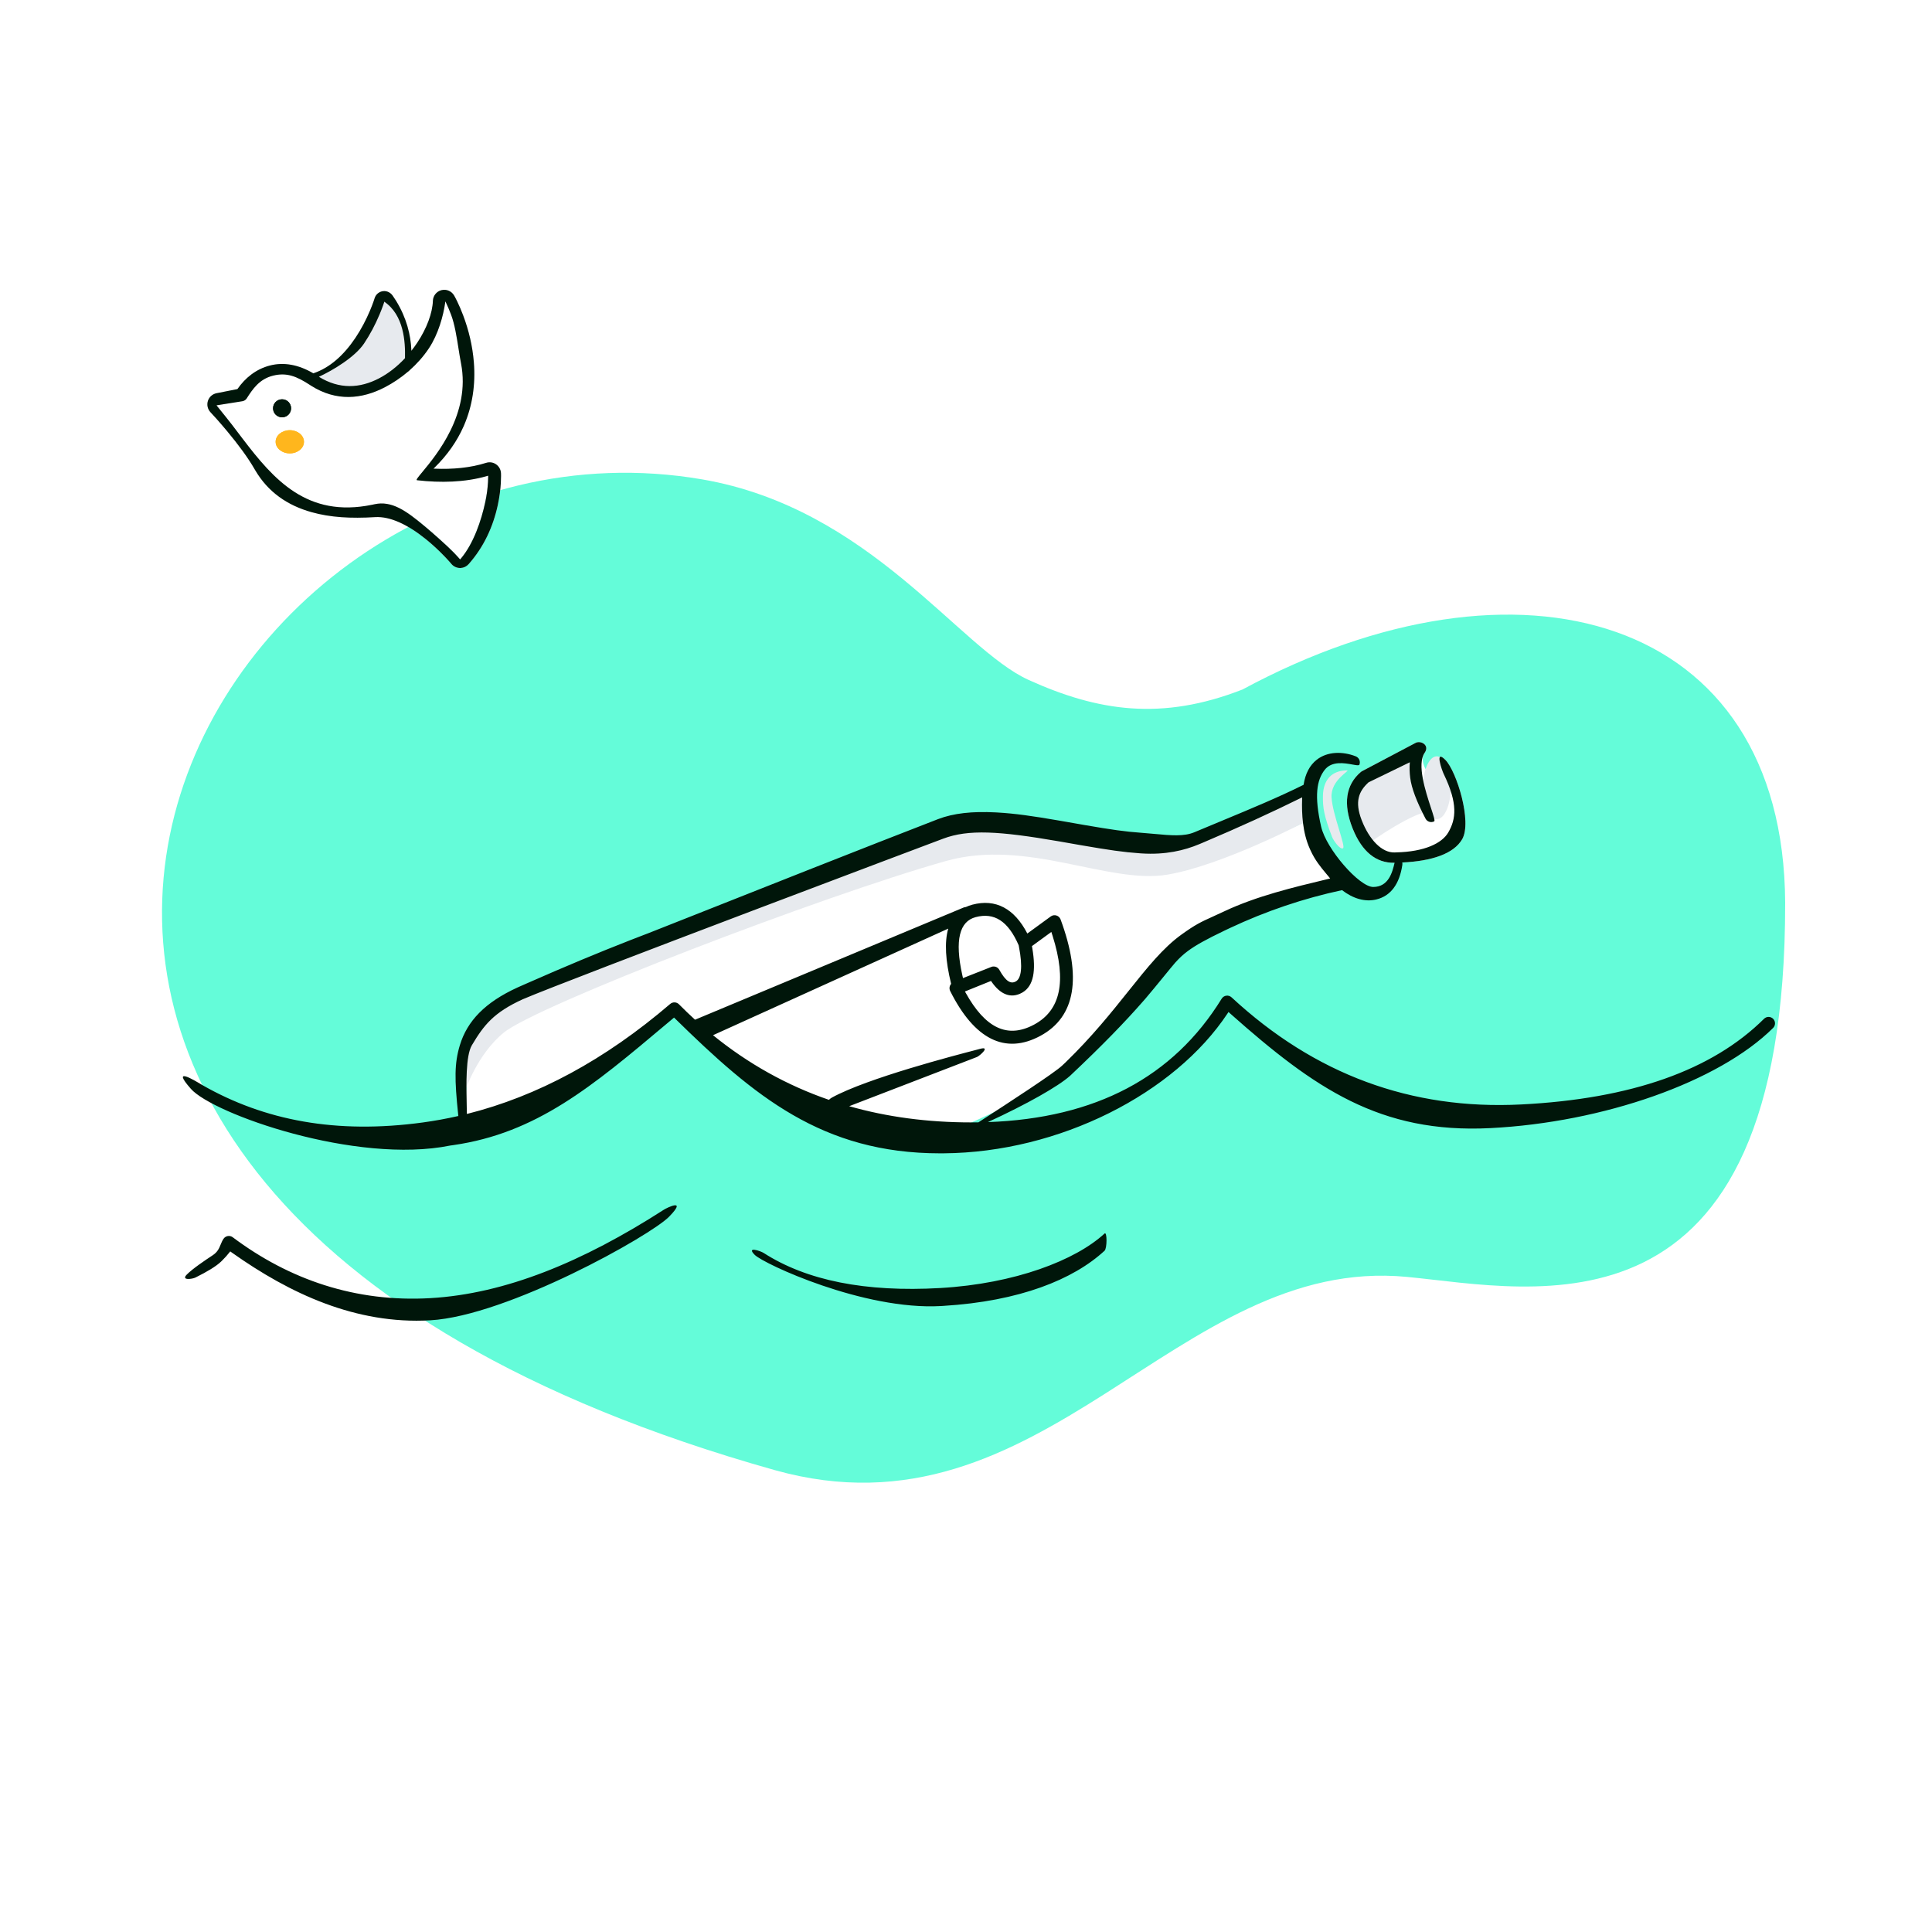 <svg width="106" height="106" viewBox="0 0 106 106" fill="none"
     xmlns="http://www.w3.org/2000/svg">
    <rect x="0" y="0" width="106" height="106" fill="#808080" stroke="none"/>
    <g clip-path="url(#clip0_127_479)">
        <path d="M106 0H0V106H106V0Z" fill="white"/>
        <path fill-rule="evenodd" clip-rule="evenodd"
              d="M42.495 80.655C57.3 84.819 64.504 68.841 77.19 70.057C84.134 70.722 97.975 74.095 97.944 49.528C97.867 33.667 83.248 29.695 68.172 37.829C63.736 39.564 60.234 39.026 56.431 37.303C52.629 35.579 47.738 27.884 38.521 26.301C10.783 21.537 -12.95 65.063 42.495 80.655Z"
              fill="#64FCD9"/>
        <path fill-rule="evenodd" clip-rule="evenodd"
              d="M77.678 40.753C77.956 40.618 78.454 40.88 78.165 41.301C77.525 42.235 80.001 44.099 79.206 42.456C79.121 42.28 78.685 41.066 79.302 41.693C79.918 42.32 80.778 45.091 80.222 46.046C79.734 46.884 78.443 47.283 76.68 47.33L76.601 47.332L76.563 47.334C75.524 47.382 74.736 46.739 74.228 45.487L74.203 45.426C73.688 44.115 73.83 43.064 74.662 42.356C74.677 42.343 74.694 42.331 74.71 42.321L74.737 42.307L77.678 40.753Z"
              fill="white"/>
        <path fill-rule="evenodd" clip-rule="evenodd"
              d="M21.543 16.22C21.422 16.048 21.225 15.949 21.015 15.975C20.801 16.001 20.621 16.15 20.556 16.356L20.538 16.411C20.525 16.452 20.509 16.499 20.491 16.551C20.438 16.701 20.374 16.867 20.299 17.045C20.084 17.553 19.82 18.059 19.505 18.531C18.825 19.548 18.005 20.256 17.044 20.528C16.894 20.571 16.807 20.727 16.849 20.877C16.871 20.953 18.274 21.655 19.707 21.478C21.096 21.307 22.516 20.259 22.528 20.188L22.545 20.039L22.55 19.989C22.65 18.91 22.461 17.691 21.734 16.51C21.674 16.412 21.61 16.315 21.543 16.22Z"
              fill="#E7EAEE"/>
        <path fill-rule="evenodd" clip-rule="evenodd"
              d="M24.434 16.534L24.427 16.591C24.326 17.322 24.044 18.339 23.534 19.107C22.906 20.052 22.02 20.774 21.129 21.24C19.844 21.912 18.446 22.035 17.068 21.162L17.008 21.123C16.284 20.649 15.735 20.422 14.981 20.61C14.228 20.798 13.862 21.347 13.537 21.856L13.522 21.877C13.47 21.947 13.393 21.995 13.307 22.012L11.879 22.238L12.399 22.885C12.556 23.081 12.667 23.222 12.733 23.308L13.305 24.062C15.009 26.297 16.843 28.431 20.42 27.692L20.541 27.666C21.488 27.456 22.283 28.021 23.279 28.855L23.492 29.035C23.756 29.258 24.553 29.96 24.879 30.299L24.986 30.41L25.084 30.516C25.105 30.539 25.124 30.56 25.143 30.581L25.244 30.695L25.307 30.622C25.982 29.809 26.404 28.572 26.623 27.552C26.706 27.166 26.753 26.797 26.773 26.456L26.775 26.412C26.78 26.312 26.782 26.226 26.783 26.153V26.099L26.681 26.129C25.502 26.463 24.174 26.497 22.879 26.347C22.566 26.311 25.998 23.532 25.294 19.932C25.133 19.112 25.031 18.015 24.751 17.27C24.662 17.035 24.571 16.821 24.48 16.629L24.434 16.534Z"
              fill="white"/>
        <path fill-rule="evenodd" clip-rule="evenodd"
              d="M77.827 41.197L74.891 42.624C74.187 43.223 74.068 44.114 74.532 45.296C74.695 45.711 75.103 46.7 75.103 46.311C75.103 46.19 77.827 44.409 78.35 44.583C78.833 44.745 77.965 43.292 77.722 42.624L77.827 41.161L77.908 41.015"
              fill="#E7EAEE"/>
        <path fill-rule="evenodd" clip-rule="evenodd"
              d="M73.91 42.269C74.105 42.269 72.999 42.789 73.056 43.748C73.113 44.707 73.863 46.474 73.681 46.544C73.498 46.614 73.153 46.098 73.083 45.916C72.65 44.782 72.568 44.319 72.583 43.658C72.603 42.792 73.059 42.269 73.91 42.269Z"
              fill="#E7EAEE"/>
        <path d="M78.83 44.943C79.252 44.943 79.594 44.171 79.594 43.219C79.594 42.267 79.252 41.495 78.83 41.495C78.409 41.495 78.067 42.267 78.067 43.219C78.067 44.171 78.409 44.943 78.83 44.943Z"
              fill="#E7EAEE"/>
        <path fill-rule="evenodd" clip-rule="evenodd"
              d="M25.52 61.397C25.52 58.406 25.853 57.105 29.422 55.472C36.737 52.515 36.737 52.401 50.752 46.983C54.458 45.557 62.272 48.972 65.67 47.541C67.935 46.587 70.053 45.879 71.924 44.932C72.106 46.116 73.277 48.119 73.69 48.464C71.498 48.924 69.378 49.635 67.33 50.597C62.902 52.678 65.526 52.111 58.513 58.725C57.918 59.285 55.734 60.563 52.576 61.895C52.576 61.895 46.216 61.041 43.666 59.98C41.069 58.9 37.136 55.472 37.136 55.472C37.136 55.472 32.548 58.465 29.911 59.811C28.676 60.44 25.52 61.397 25.52 61.397Z"
              fill="white"/>
        <path fill-rule="evenodd" clip-rule="evenodd"
              d="M25.52 59.843C25.52 59.14 25.446 58.65 25.52 58.108C25.762 56.341 26.71 55.437 29.441 54.187C36.757 51.23 36.737 50.847 50.752 45.428C54.458 44.003 62.272 47.418 65.669 45.986C67.935 45.032 70.053 44.324 71.924 43.378C71.93 43.412 71.735 45.029 71.735 45.029C71.735 45.029 67.115 47.468 64.059 47.986C60.812 48.535 56.352 45.986 51.899 47.24C45.117 49.149 29.489 55.15 27.64 56.654C26.187 57.835 25.52 59.843 25.52 59.843Z"
              fill="#E7EAEE"/>
        <path fill-rule="evenodd" clip-rule="evenodd"
              d="M21.543 16.22C21.422 16.048 21.225 15.949 21.015 15.975C20.801 16.001 20.621 16.15 20.556 16.356L20.538 16.411C20.525 16.452 20.509 16.499 20.491 16.551C20.438 16.701 20.374 16.867 20.299 17.045C20.084 17.553 19.82 18.059 19.505 18.531C18.825 19.548 18.005 20.256 17.044 20.528C16.894 20.571 16.807 20.727 16.849 20.877C16.892 21.027 19.226 19.964 19.975 18.845C20.311 18.341 20.592 17.804 20.819 17.265C20.888 17.103 20.948 16.95 20.999 16.808L21.024 16.739C21.044 16.682 21.061 16.631 21.076 16.586C21.08 16.554 21.083 16.543 21.086 16.554C22.706 17.662 22.069 20.411 22.224 20.424C22.373 20.437 22.505 20.332 22.528 20.188L22.545 20.039L22.55 19.989C22.65 18.91 22.461 17.691 21.734 16.51C21.674 16.412 21.61 16.315 21.543 16.22Z"
              fill="#E7EAEE"/>
        <path fill-rule="evenodd" clip-rule="evenodd"
              d="M24.915 16.212L24.95 16.276L24.994 16.357C25.02 16.407 25.049 16.466 25.082 16.532C25.193 16.761 25.305 17.019 25.412 17.304C25.715 18.107 25.926 18.974 25.998 19.876C26.096 21.101 25.919 22.257 25.471 23.309L25.433 23.397C25.069 24.219 24.539 24.971 23.851 25.647L23.783 25.713L23.841 25.715C24.832 25.757 25.812 25.668 26.673 25.394C26.858 25.335 27.059 25.365 27.218 25.476C27.377 25.586 27.476 25.764 27.486 25.957L27.488 26.017L27.489 26.097V26.127C27.489 26.238 27.486 26.362 27.478 26.498C27.456 26.873 27.404 27.278 27.314 27.7C27.058 28.894 26.546 30.012 25.71 30.954C25.599 31.079 25.443 31.154 25.277 31.163L25.239 31.164C25.061 31.161 24.899 31.087 24.784 30.962L24.7 30.864L24.659 30.817L24.571 30.72L24.475 30.616C24.442 30.581 24.407 30.544 24.371 30.507C24.064 30.188 23.725 29.873 23.365 29.582C22.367 28.777 21.405 28.323 20.583 28.372C19.239 28.453 18.126 28.39 17.093 28.1C15.758 27.726 14.709 26.991 14.015 25.82L13.976 25.754C13.617 25.127 13.086 24.406 12.461 23.655C12.267 23.422 12.077 23.202 11.895 22.997L11.817 22.911C11.694 22.773 11.592 22.663 11.55 22.619C11.392 22.453 11.338 22.216 11.406 21.999L11.416 21.969C11.492 21.767 11.667 21.616 11.881 21.574L13.027 21.347L13.04 21.328C13.45 20.745 14.035 20.252 14.813 20.053C15.624 19.846 16.477 20.026 17.337 20.571L17.396 20.61C18.557 21.369 19.708 21.327 20.802 20.755C21.583 20.347 22.328 19.653 22.892 18.804C23.417 18.015 23.729 17.171 23.751 16.505C23.76 16.226 23.952 15.987 24.222 15.919C24.492 15.851 24.775 15.97 24.915 16.212ZM24.434 16.534L24.427 16.591C24.326 17.322 24.044 18.339 23.534 19.107C22.906 20.052 22.02 20.774 21.129 21.24C19.844 21.912 18.446 22.035 17.068 21.162L17.008 21.123C16.284 20.65 15.735 20.422 14.981 20.61C14.228 20.798 13.862 21.347 13.537 21.856L13.522 21.878C13.47 21.947 13.393 21.995 13.307 22.012L11.879 22.239L12.399 22.885C12.556 23.081 12.667 23.222 12.733 23.309L13.305 24.062C15.009 26.297 16.843 28.431 20.42 27.693L20.541 27.667C21.488 27.456 22.283 28.022 23.279 28.855L23.492 29.035C23.756 29.258 24.553 29.961 24.879 30.299L24.986 30.411L25.084 30.517C25.105 30.539 25.124 30.56 25.143 30.581L25.244 30.695L25.307 30.622C25.982 29.81 26.404 28.573 26.623 27.552C26.706 27.166 26.753 26.797 26.773 26.457L26.775 26.412C26.78 26.313 26.782 26.226 26.783 26.153V26.099L26.681 26.129C25.502 26.464 24.174 26.497 22.879 26.348C22.566 26.312 25.998 23.532 25.294 19.932C25.133 19.112 25.031 18.015 24.751 17.271C24.663 17.036 24.571 16.821 24.48 16.629L24.434 16.534Z"
              fill="#E7EAEE"/>
        <path fill-rule="evenodd" clip-rule="evenodd"
              d="M15.476 22.896C15.749 22.896 15.971 22.674 15.971 22.401C15.971 22.129 15.749 21.907 15.476 21.907C15.203 21.907 14.981 22.129 14.981 22.401C14.981 22.674 15.203 22.896 15.476 22.896Z"
              fill="#00160A"/>
        <path d="M15.9 24.875C16.329 24.875 16.677 24.59 16.677 24.239C16.677 23.887 16.329 23.603 15.9 23.603C15.471 23.603 15.123 23.887 15.123 24.239C15.123 24.59 15.471 24.875 15.9 24.875Z"
              fill="#FFB61D"/>
        <path d="M15.9 24.875C16.329 24.875 16.677 24.59 16.677 24.239C16.677 23.887 16.329 23.603 15.9 23.603C15.471 23.603 15.123 23.887 15.123 24.239C15.123 24.59 15.471 24.875 15.9 24.875Z"
              fill="#FFB61D"/>
        <path fill-rule="evenodd" clip-rule="evenodd"
              d="M24.915 16.212L24.95 16.276L24.994 16.357C25.02 16.407 25.049 16.466 25.082 16.532C25.193 16.761 25.305 17.019 25.412 17.304C25.715 18.107 25.926 18.974 25.998 19.876C26.096 21.101 25.919 22.257 25.471 23.309L25.433 23.397C25.069 24.219 24.539 24.971 23.851 25.647L23.783 25.713L23.841 25.715C24.832 25.757 25.812 25.668 26.673 25.394C26.858 25.335 27.059 25.365 27.218 25.476C27.377 25.586 27.476 25.764 27.486 25.957L27.488 26.017L27.489 26.097V26.127C27.489 26.238 27.486 26.362 27.478 26.498C27.456 26.873 27.404 27.278 27.314 27.7C27.058 28.894 26.546 30.012 25.71 30.954C25.599 31.079 25.443 31.154 25.277 31.163L25.239 31.164C25.061 31.161 24.899 31.087 24.784 30.962L24.7 30.864L24.659 30.817L24.571 30.72L24.475 30.616C24.442 30.581 24.407 30.544 24.371 30.507C24.064 30.188 23.725 29.873 23.365 29.582C22.367 28.777 21.405 28.323 20.583 28.372C19.239 28.453 18.126 28.39 17.093 28.1C15.757 27.726 14.709 26.991 14.015 25.82L13.976 25.754C13.617 25.127 13.086 24.406 12.461 23.655C12.267 23.422 12.076 23.202 11.895 22.997L11.817 22.911C11.694 22.773 11.592 22.663 11.55 22.619C11.392 22.453 11.338 22.216 11.406 21.999L11.416 21.969C11.492 21.767 11.667 21.616 11.881 21.574L13.027 21.347L13.04 21.328C13.45 20.745 14.035 20.252 14.813 20.053C15.578 19.857 16.381 20.007 17.191 20.483C18.089 20.182 18.86 19.495 19.505 18.531C19.82 18.059 20.084 17.553 20.299 17.045C20.374 16.867 20.438 16.701 20.491 16.551C20.509 16.499 20.525 16.452 20.538 16.411L20.556 16.356C20.621 16.15 20.801 16.001 21.015 15.975C21.225 15.949 21.422 16.048 21.543 16.22C21.61 16.315 21.674 16.412 21.734 16.51C22.298 17.427 22.538 18.367 22.571 19.246C22.683 19.104 22.79 18.957 22.892 18.804C23.416 18.015 23.729 17.171 23.751 16.505C23.76 16.226 23.952 15.987 24.222 15.919C24.492 15.851 24.775 15.97 24.915 16.212ZM20.802 20.755C19.739 21.311 18.623 21.366 17.496 20.673C18.255 20.323 19.472 19.596 19.975 18.845C20.311 18.342 20.592 17.804 20.819 17.265C20.888 17.103 20.948 16.95 20.999 16.808L21.024 16.739C21.044 16.682 21.061 16.631 21.076 16.586C21.08 16.554 21.083 16.543 21.086 16.554C22.163 17.29 22.242 18.752 22.22 19.653C21.788 20.115 21.302 20.494 20.802 20.755ZM21.129 21.24C21.56 21.015 21.99 20.729 22.391 20.387C22.422 20.369 22.449 20.346 22.471 20.317C22.866 19.969 23.23 19.564 23.534 19.107C24.044 18.339 24.326 17.322 24.427 16.591L24.434 16.534L24.48 16.629C24.571 16.821 24.662 17.036 24.751 17.271C24.946 17.789 25.055 18.477 25.157 19.125V19.125C25.201 19.408 25.245 19.683 25.294 19.932C25.834 22.691 23.944 24.968 23.172 25.898C22.937 26.181 22.806 26.339 22.879 26.348C24.174 26.497 25.502 26.464 26.681 26.129L26.783 26.099V26.153C26.782 26.226 26.78 26.313 26.775 26.412L26.773 26.457C26.753 26.797 26.706 27.166 26.623 27.552C26.404 28.573 25.982 29.81 25.307 30.622L25.244 30.695L25.143 30.581C25.124 30.56 25.105 30.539 25.084 30.517L24.986 30.411L24.879 30.299C24.553 29.961 23.756 29.258 23.492 29.035L23.279 28.855C22.283 28.022 21.488 27.456 20.541 27.667L20.42 27.693C16.843 28.431 15.009 26.297 13.305 24.062L12.733 23.309C12.667 23.222 12.556 23.081 12.399 22.885L11.879 22.239L13.307 22.012C13.393 21.995 13.47 21.947 13.522 21.878L13.537 21.856C13.862 21.347 14.228 20.798 14.981 20.61C15.735 20.422 16.284 20.65 17.008 21.123L17.068 21.162C18.446 22.035 19.844 21.912 21.129 21.24ZM77.678 40.753C77.956 40.618 78.454 40.88 78.165 41.301C77.727 41.939 78.214 43.421 78.51 44.324V44.324V44.324C78.647 44.741 78.743 45.035 78.689 45.063C78.516 45.154 78.302 45.087 78.212 44.914C77.722 43.977 77.441 43.234 77.371 42.668C77.336 42.387 77.328 42.115 77.348 41.852L77.351 41.822L75.088 42.922L75.059 42.948C74.549 43.427 74.324 43.984 74.698 44.969L74.72 45.026C75.126 46.059 75.812 46.8 76.527 46.77L76.583 46.767C78.171 46.735 79.12 46.257 79.459 45.675C79.885 44.943 80.001 44.099 79.206 42.456C79.121 42.281 78.685 41.066 79.302 41.693C79.918 42.32 80.778 45.091 80.222 46.046C79.758 46.843 78.567 47.243 76.934 47.321C76.944 47.362 76.946 47.406 76.94 47.451C76.785 48.5 76.306 49.16 75.505 49.351C74.893 49.497 74.235 49.304 73.632 48.838C71.513 49.292 69.463 49.986 67.48 50.917L67.187 51.056C66.175 51.54 65.595 51.864 65.171 52.179C64.923 52.363 64.718 52.552 64.497 52.796L64.462 52.836C64.354 52.96 64.121 53.245 63.856 53.569L63.855 53.57L63.855 53.57L63.855 53.571L63.855 53.571L63.854 53.572L63.854 53.572C63.5 54.004 63.091 54.504 62.847 54.787L62.728 54.923C61.733 56.063 60.479 57.357 58.755 58.982L58.707 59.027C58.061 59.604 56.343 60.581 54.201 61.565C60.112 61.355 64.374 59.099 67.028 54.793C67.145 54.604 67.406 54.568 67.569 54.719C72.133 58.947 77.422 60.903 83.455 60.597C89.504 60.291 93.943 58.719 96.785 55.896C96.924 55.759 97.147 55.759 97.285 55.898C97.422 56.036 97.421 56.26 97.283 56.398C94.301 59.359 87.97 61.581 81.761 61.895C75.724 62.2 72.121 59.713 67.514 55.624L67.402 55.523L67.362 55.585C64.444 60.006 58.106 63.231 51.78 63.277L51.582 63.278C45.112 63.278 41.381 60.145 37.016 55.863L36.982 55.829L36.966 55.843L36.852 55.939L36.687 56.078L36.585 56.163C32.495 59.605 29.443 62.174 24.852 62.83L24.706 62.85C19.53 63.897 11.68 61.108 10.473 59.74C9.368 58.488 10.657 59.267 11.011 59.48C11.043 59.5 11.068 59.515 11.082 59.523C14.508 61.484 18.458 62.231 23.197 61.585C23.851 61.495 24.501 61.377 25.147 61.23L25.139 61.161C24.933 59.196 24.931 58.337 25.229 57.35C25.635 56.01 26.62 54.991 28.391 54.18L28.878 53.965C31.066 53.001 32.804 52.277 34.606 51.573L34.738 51.522C34.94 51.443 35.145 51.364 35.354 51.284L35.559 51.206C35.633 51.18 36.598 50.797 38.066 50.215C41.451 48.873 47.508 46.472 51.46 44.944C52.315 44.615 53.349 44.506 54.619 44.572L54.728 44.578C55.679 44.633 56.615 44.763 58.148 45.028L59.495 45.264C61 45.524 61.729 45.627 62.58 45.688C62.847 45.707 63.102 45.73 63.343 45.753C64.238 45.836 64.959 45.903 65.532 45.661C66.041 45.447 66.541 45.24 67.03 45.037L67.03 45.037L67.034 45.035H67.034C68.637 44.37 70.133 43.749 71.522 43.059C71.617 42.442 71.86 41.986 72.241 41.686C72.829 41.223 73.661 41.215 74.383 41.496C74.565 41.567 74.655 41.772 74.585 41.953C74.562 42.012 74.415 41.985 74.207 41.947C73.772 41.867 73.07 41.737 72.678 42.241C72.243 42.802 72.098 43.661 72.484 45.353C72.763 46.579 74.576 48.664 75.341 48.664C76.195 48.664 76.394 47.835 76.508 47.365L76.515 47.336C75.5 47.362 74.728 46.72 74.228 45.487L74.203 45.426C73.688 44.115 73.83 43.064 74.662 42.356C74.677 42.343 74.694 42.331 74.71 42.321L74.737 42.307L77.678 40.753ZM72.98 48.199C72.944 48.156 72.909 48.111 72.874 48.066C72.86 48.052 72.848 48.037 72.837 48.024C72.805 47.985 72.772 47.945 72.738 47.905C72.464 47.576 72.147 47.195 71.898 46.645L71.862 46.565C71.464 45.672 71.416 44.669 71.441 43.843L71.444 43.746L71.423 43.757C69.776 44.572 67.985 45.39 66.049 46.21L65.807 46.312C64.978 46.661 63.943 46.908 62.631 46.823L62.53 46.816C61.633 46.752 60.88 46.645 59.299 46.371L58.119 46.164C54.793 45.588 53.128 45.498 51.756 46.011C51.756 46.011 31.301 53.706 28.681 54.825C27.088 55.553 26.547 56.239 25.888 57.35C25.547 57.925 25.582 59.511 25.606 60.612V60.612C25.61 60.797 25.613 60.968 25.615 61.118C29.483 60.151 33.201 58.14 36.771 55.081C36.912 54.961 37.122 54.969 37.252 55.101C37.541 55.393 37.835 55.675 38.133 55.947L52.864 49.794C52.904 49.776 52.946 49.768 52.987 49.766C53.098 49.714 53.218 49.671 53.346 49.636C54.631 49.295 55.656 49.851 56.365 51.218L57.649 50.282C57.838 50.143 58.107 50.224 58.189 50.444C59.36 53.611 59.019 55.781 57.09 56.828C55.144 57.883 53.452 57.013 52.133 54.374C52.066 54.24 52.092 54.085 52.185 53.981C51.87 52.703 51.812 51.686 52.026 50.949L39.12 56.797C41.05 58.364 43.169 59.546 45.479 60.343C45.532 60.292 45.589 60.248 45.645 60.218C47.591 59.152 52.384 57.907 53.568 57.6C53.671 57.573 53.746 57.553 53.79 57.541C54.346 57.393 53.777 57.912 53.609 57.989L53.587 57.998L46.591 60.692C48.672 61.285 50.901 61.581 53.278 61.581C53.413 61.581 53.547 61.581 53.681 61.578L53.837 61.477H53.838L53.838 61.477L53.838 61.476C55.334 60.504 57.836 58.878 58.27 58.468L58.473 58.277C59.913 56.879 60.986 55.538 61.921 54.367C62.948 53.083 63.811 52.004 64.816 51.28C65.598 50.718 65.881 50.589 66.547 50.287C66.725 50.206 66.93 50.113 67.18 49.995C68.946 49.165 70.951 48.685 72.833 48.234L72.98 48.199ZM53.528 50.319C54.545 50.049 55.308 50.527 55.889 51.861L54.388 53.052L54.386 53.052L52.835 53.664L52.796 53.494C52.371 51.569 52.648 50.553 53.528 50.319ZM55.889 51.861L54.389 53.051C54.419 53.039 54.45 53.032 54.481 53.028C54.509 53.026 54.538 53.026 54.565 53.03C54.631 53.038 54.694 53.066 54.745 53.109C54.779 53.137 54.808 53.172 54.83 53.212C55.184 53.85 55.458 54.002 55.735 53.846C56.03 53.681 56.122 53.061 55.907 51.953L55.889 51.861ZM36.427 66.369C36.591 66.264 37.724 65.711 36.715 66.75C35.706 67.789 27.851 72.195 23.61 72.439C19.523 72.675 15.894 70.968 12.737 68.734L12.632 68.659L12.611 68.686C12.471 68.863 12.328 69.024 12.18 69.168L12.117 69.229C11.849 69.48 11.386 69.764 10.718 70.095C10.543 70.181 9.924 70.261 10.244 69.934C10.564 69.608 11.264 69.138 11.672 68.869C11.939 68.693 12.023 68.487 12.106 68.283C12.151 68.175 12.195 68.067 12.266 67.964C12.38 67.799 12.608 67.762 12.768 67.882C15.881 70.215 19.517 71.459 23.61 71.223C27.72 70.987 31.965 69.24 36.427 66.369ZM60.602 68.622C60.745 68.49 60.745 67.546 60.602 67.678C59.014 69.143 55.691 70.431 51.589 70.668C47.483 70.904 44.254 70.258 41.897 68.743C41.733 68.637 40.92 68.358 41.409 68.849C41.897 69.339 47.386 71.9 51.63 71.656L51.757 71.648C55.939 71.393 58.887 70.204 60.602 68.622ZM57.703 51.196L57.682 51.132L56.618 51.908L56.637 52.018C56.851 53.269 56.705 54.087 56.112 54.444L56.081 54.462C55.463 54.809 54.88 54.564 54.394 53.852L54.372 53.82L52.942 54.398L52.975 54.458C54.068 56.431 55.28 56.98 56.706 56.231L56.752 56.206C58.185 55.429 58.538 53.843 57.752 51.349L57.703 51.196ZM15.971 22.401C15.971 22.674 15.749 22.896 15.476 22.896C15.203 22.896 14.981 22.674 14.981 22.401C14.981 22.129 15.203 21.907 15.476 21.907C15.749 21.907 15.971 22.129 15.971 22.401Z"
              fill="#00160A"/>
    </g>
    <defs>
        <clipPath id="clip0_127_479">
            <rect width="106" height="106" fill="white"/>
        </clipPath>
    </defs>
</svg>
